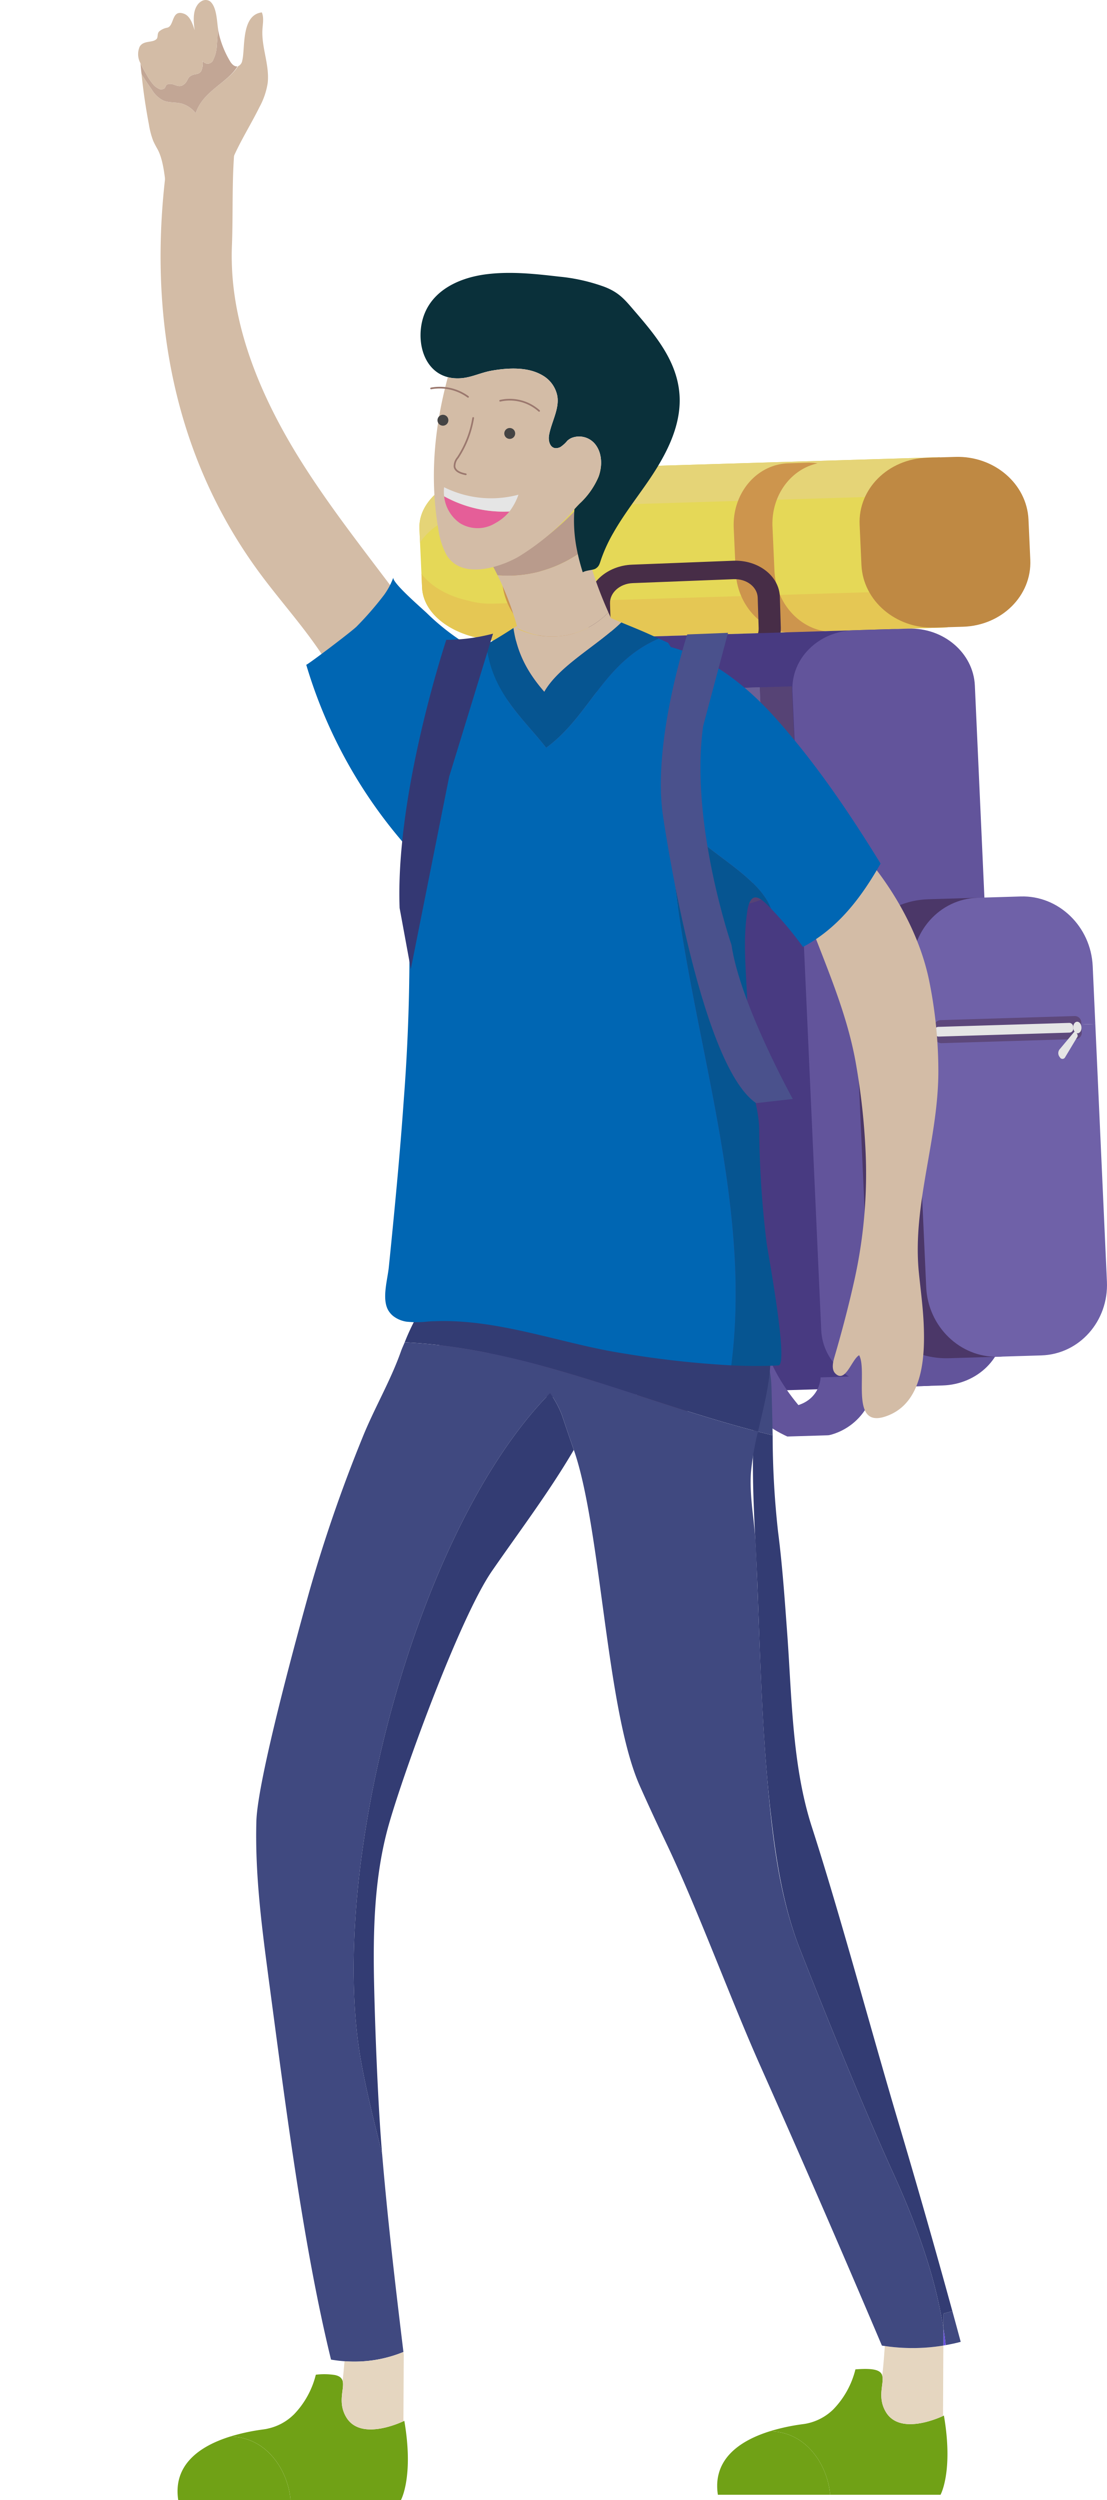 <svg xmlns="http://www.w3.org/2000/svg" width="281.348" height="634.962" viewBox="0 0 281.348 634.962">
  <g id="Group_46" data-name="Group 46" transform="translate(-2784.569 -741.007)">
    <g id="Group_39" data-name="Group 39" transform="translate(2888.651 857.045)">
      <g id="Group_38" data-name="Group 38">
        <g id="Group_33" data-name="Group 33" transform="translate(2.507)">
          <g id="Group_32" data-name="Group 32">
            <path id="Path_83" data-name="Path 83" d="M2862.038,796.523h0l-11.761.357a16.787,16.787,0,0,0-9.347,2.959c-5.184,2.72-8.48,7.011-8.265,11.768l.672,14.888c.272,6.069,6.164,11.027,14.155,12.785a20.972,20.972,0,0,0,6.351.782l45.1-1.37,7.962-.244,59.935-1.822-1.95-43.231Z" transform="translate(-2832.656 -793.313)" fill="#e5d857"/>
            <path id="Path_84" data-name="Path 84" d="M2962.549,793.457l1.518,33.7-59.933,1.822-7.964.244-45.1,1.37a20.973,20.973,0,0,1-6.35-.783c-5.123-1.128-9.356-3.578-11.828-6.785l.158,3.471c.272,6.069,6.164,11.027,14.155,12.785a20.971,20.971,0,0,0,6.351.782l45.1-1.37,7.962-.244,59.935-1.822L2964.6,793.4Z" transform="translate(-2832.368 -793.313)" fill="#e5c754"/>
            <path id="Path_85" data-name="Path 85" d="M2964.786,836.688l-1.518-33.7-59.935,1.822-7.962.244-45.1,1.37a20.75,20.75,0,0,0-6.264,1.166c-5.007,1.436-9.009,4.138-11.183,7.485l-.157-3.471c-.272-6.067,5.154-11.371,12.965-13.61a20.735,20.735,0,0,1,6.261-1.166l45.1-1.372,7.965-.242,59.933-1.822,1.95,43.231Z" transform="translate(-2832.656 -793.313)" fill="#e5d477"/>
            <path id="Path_86" data-name="Path 86" d="M2909.422,836.5l-7.239.219c-9.85.3-18.168-6.823-18.577-15.91l-.463-10.229c-.408-9.088,7.243-16.7,17.1-17l7.239-.219c9.851-.3,18.169,6.823,18.579,15.91l.461,10.229C2926.928,828.594,2919.275,836.2,2909.422,836.5Z" transform="translate(-2771.256 -793.358)" fill="#bf8943"/>
          </g>
          <path id="Path_87" data-name="Path 87" d="M2852.263,822.278l-.5-11.14c-.356-7.922,4.613-14.64,11.459-16.128a13.661,13.661,0,0,0-2.456-.166l-4.958.151c-8.071.246-14.29,7.607-13.893,16.442l.5,11.14c.4,8.837,7.264,15.8,15.337,15.556l4.957-.151a13.5,13.5,0,0,0,2.435-.317C2858.18,836.6,2852.619,830.2,2852.263,822.278Z" transform="translate(-2821.418 -791.556)" fill="#cd954d"/>
          <path id="Path_88" data-name="Path 88" d="M2879.061,821.465l-.5-11.143c-.358-7.922,4.612-14.64,11.459-16.125a13.51,13.51,0,0,0-2.456-.168l-4.961.151c-8.071.246-14.29,7.607-13.893,16.442l.5,11.142c.4,8.835,7.265,15.8,15.336,15.554l4.958-.151a13.35,13.35,0,0,0,2.436-.317C2884.977,835.784,2879.418,829.385,2879.061,821.465Z" transform="translate(-2788.82 -792.548)" fill="#cd954d"/>
        </g>
        <path id="Path_89" data-name="Path 89" d="M2852.22,824.114l-.243-7.793c-.165-5.3,4.878-9.815,11.244-10.061l25.7-1c6.366-.246,11.686,3.863,11.852,9.165l.241,7.793c.165,5.3-4.883,9.817-11.251,10.065l-25.7.993C2857.7,833.53,2852.385,829.414,2852.22,824.114Zm11.147-13.166c-3.259.126-5.845,2.44-5.761,5.153l.242,7.8c.086,2.717,2.809,4.826,6.069,4.7l25.7-1c3.264-.126,5.851-2.44,5.767-5.16l-.244-7.793c-.085-2.715-2.809-4.821-6.076-4.7Z" transform="translate(-2806.65 -778.886)" fill="#472d47"/>
        <g id="Group_37" data-name="Group 37" transform="translate(0 43.607)">
          <path id="Path_90" data-name="Path 90" d="M2865.381,914.4s10.841-1.78,12.189-15.132l-14.213.432s0,7.487-9.777,7.678Z" transform="translate(-2804.695 -708.123)" fill="#4a2a4e"/>
          <path id="Path_91" data-name="Path 91" d="M2863.364,962.061l-8.746.266c-10.27.31-18.941-7.117-19.368-16.589l-3.708-82.256c-.428-9.474,7.552-17.406,17.821-17.719l8.747-.266c10.267-.312,18.938,7.115,19.366,16.589l3.708,82.256C2881.611,953.813,2873.632,961.748,2863.364,962.061Z" transform="translate(-2831.526 -773.546)" fill="#614f81"/>
          <path id="Path_92" data-name="Path 92" d="M2955.972,1005.325l-93.617,2.846c-9.6.29-17.71-6.652-18.11-15.509l-7.218-160.149c-.4-8.857,7.057-16.274,16.659-16.566L2947.3,813.1c9.6-.292,17.708,6.652,18.109,15.509l7.219,160.149C2973.032,997.616,2965.571,1005.032,2955.972,1005.325Z" transform="translate(-2824.854 -812.959)" fill="#483a81"/>
          <path id="Path_93" data-name="Path 93" d="M2913.6,1005.264l-13.97.423c-8.946.273-16.5-6.2-16.871-14.447L2875.439,828.9c-.373-8.252,6.576-15.163,15.522-15.436l13.969-.423c8.946-.273,16.5,6.2,16.872,14.45l7.319,162.342C2929.494,998.083,2922.545,1004.992,2913.6,1005.264Z" transform="translate(-2778.121 -813.031)" fill="#62549b"/>
          <g id="Group_34" data-name="Group 34" transform="translate(12.068 14.673)">
            <path id="Path_94" data-name="Path 94" d="M2917.585,819.651l-76.932,2.341,1.789,39.663c.384,8.5,8.166,15.163,17.38,14.884l43.562-1.325c9.214-.279,16.373-7.4,15.99-15.9Z" transform="translate(-2832.489 -819.651)" fill="#564375"/>
            <path id="Path_95" data-name="Path 95" d="M2836.97,822.1l76.931-2.338,1.789,39.663c.383,8.5-6.777,15.62-15.991,15.9l-43.566,1.325c-9.212.279-16.992-6.384-17.375-14.884Z" transform="translate(-2836.97 -819.515)" fill="#6c6197"/>
          </g>
          <g id="Group_35" data-name="Group 35" transform="translate(112.929 68.028)">
            <path id="Path_96" data-name="Path 96" d="M2918.756,960.451l-12.135.368c-10.877.33-20.06-7.534-20.512-17.568l-3.618-80.228c-.452-10.034,8-18.437,18.875-18.768l12.135-.368c10.876-.33,20.06,7.534,20.512,17.568l3.617,80.228C2938.082,951.718,2929.633,960.118,2918.756,960.451Z" transform="translate(-2882.474 -843.534)" fill="#4b3768"/>
            <path id="Path_97" data-name="Path 97" d="M2935.082,861.423c-.455-10.065-8.657-17.987-18.322-17.693l-10.934.332c-9.664.293-17.132,8.691-16.678,18.756l.676,14.993,45.92-1.7Z" transform="translate(-2874.378 -843.722)" fill="#6f61a8"/>
            <path id="Path_98" data-name="Path 98" d="M2889.443,860.037l2.937,65.12c.452,10.065,8.656,17.987,18.319,17.695l10.934-.332c9.666-.295,17.134-8.693,16.679-18.759l-2.95-65.428Z" transform="translate(-2873.996 -825.948)" fill="#6f61a8"/>
          </g>
          <path id="Path_99" data-name="Path 99" d="M2905.175,843.708l-57.348,1.745c-5.406.164-9.972-3.748-10.2-8.735l-.658-14.616,76.931-2.338.659,14.614C2914.786,839.366,2910.583,843.544,2905.175,843.708Z" transform="translate(-2824.902 -804.842)" fill="#6c6096"/>
          <path id="Path_100" data-name="Path 100" d="M2845.819,892.462s-.43,21.9,18.532,30.533l10.471-.319s-15.048-11.859-16.979-26.756Z" transform="translate(-2814.137 -716.401)" fill="#543968"/>
          <path id="Path_101" data-name="Path 101" d="M2886.049,913.77s10.839-1.78,12.187-15.132l-14.213.432s0,7.485-9.774,7.678Z" transform="translate(-2779.551 -708.887)" fill="#62549b"/>
          <path id="Path_102" data-name="Path 102" d="M2866.488,891.834s-.432,21.9,18.53,30.531l10.473-.317s-15.05-11.859-16.978-26.756Z" transform="translate(-2788.993 -717.164)" fill="#62549b"/>
          <g id="Group_36" data-name="Group 36" transform="translate(133.397 98.413)">
            <path id="Path_103" data-name="Path 103" d="M2891.834,862.815l-.124-2.751a1.591,1.591,0,0,1,1.609-1.6l33.964-1.033a1.65,1.65,0,0,1,1.751,1.5l.124,2.751a1.593,1.593,0,0,1-1.612,1.6l-33.964,1.033A1.648,1.648,0,0,1,2891.834,862.815Z" transform="translate(-2891.708 -857.431)" fill="#5d487b"/>
            <path id="Path_104" data-name="Path 104" d="M2891.756,860.766l-.025-.559a.979.979,0,0,1,.991-.986l33.151-1.006a1.014,1.014,0,0,1,1.077.922l.024.558a.98.98,0,0,1-.99.986l-33.149,1.006A1.017,1.017,0,0,1,2891.756,860.766Z" transform="translate(-2891.681 -856.477)" fill="#e5e5e5"/>
            <path id="Path_105" data-name="Path 105" d="M2908.747,861.024c-.583.018-1.084-.627-1.12-1.441s.4-1.487.987-1.505,1.082.627,1.119,1.441S2909.327,861.006,2908.747,861.024Z" transform="translate(-2872.345 -856.643)" fill="#e5e5e5"/>
            <path id="Path_106" data-name="Path 106" d="M2906.321,865.723l-.1-.126a1.577,1.577,0,0,1-.035-1.824l3.752-4.484c.124-.149.4-.027.614.266l.049.069a.913.913,0,0,1,.2.842l-3.172,5.275A.74.74,0,0,1,2906.321,865.723Z" transform="translate(-2874.423 -855.247)" fill="#e5e5e5"/>
          </g>
        </g>
      </g>
    </g>
    <g id="Group_45" data-name="Group 45" transform="translate(2784.569 769.731)">
      <path id="Path_107" data-name="Path 107" d="M2904.092,910.339c1.183-6.743-6.869-17.834-10.167-22.555-10.967-15.722-23.577-30.391-33.623-46.66-9.316-15.123-16.469-32.1-16.819-49.384-.04-1.317-.024-2.633.027-3.948.359-9.095-.127-18.413.96-27.445a6.457,6.457,0,0,0-.02-2.524,4.089,4.089,0,0,0-.8-1.457,7.512,7.512,0,0,0-7.341-2.208c-5.355,1.168-8.315,5.694-9.055,10.821-5.422,37.475.477,75,23.487,106.039,5.355,7.224,11.462,13.9,16.311,21.474,2.314,3.615,4.34,7.428,6.987,10.8a36.516,36.516,0,0,0,12.216,10.023c3.249,1.643,6.877,2.808,10.5,2.414C2901.492,915.215,2903.6,913.156,2904.092,910.339Zm-119.507,68.482a30.9,30.9,0,0,0,.754,7.656A30.886,30.886,0,0,1,2784.584,978.821Z" transform="translate(-2784.569 -753.966)" fill="#d3bca6"/>
      <path id="Path_108" data-name="Path 108" d="M2839.414,811.678a82.39,82.39,0,0,1-6.88,7.911c-.986,1.073-12.78,9.992-12.851,9.748a122.7,122.7,0,0,0,26.14,46.873c-.027-.031,10.074-13.824,11.342-15.292,5.337-6.186,10.719-12.876,13.122-20.66.332-1.077,2.144-10.416,3.32-10.039a58.846,58.846,0,0,1-23.125-13.851c-1.3-1.27-9.057-7.9-8.66-9.192A17.866,17.866,0,0,1,2839.414,811.678Z" transform="translate(-2741.853 -689.233)" fill="#0066b3"/>
      <path id="Path_109" data-name="Path 109" d="M2906.4,947.9c-1.809-17.517,5.132-34.359,4.932-52.124a116.206,116.206,0,0,0-2.356-22.316c-2.061-9.921-7.026-19.627-13.167-27.76-4.156-5.506-12.911-14.208-17.951-4.661a16.082,16.082,0,0,0-1.322,9.11,31.992,31.992,0,0,0,1.884,8.075c4.571,12.18,9.886,24,12.063,37a175.113,175.113,0,0,1,2.334,21.263c.306.45.605.907.914,1.352l.6,1.791-.6-1.791c-.308-.446-.608-.9-.914-1.352a124.535,124.535,0,0,1-2.848,33.244c-1.447,6.479-3.142,12.94-5.067,19.505-.4,1.37-.732,3.094.229,4.072,2.587,2.622,4.187-3.586,6.069-4.613,2.321,4.189-2.828,19.654,7.7,15.168,8.757-3.733,9.068-15.471,8.687-23.522C2907.382,956.193,2906.821,952.034,2906.4,947.9Z" transform="translate(-2672.848 -653.219)" fill="#d3bca6"/>
      <g id="Group_40" data-name="Group 40" transform="translate(45.125 283.04)">
        <path id="Path_110" data-name="Path 110" d="M2895.01,1005.82c.719,2.607,1.427,5.2,2.124,7.809-1.255.335-2.532.6-3.808.831-.159-1.417-.353-2.844-.578-4.249.011-1.255.011-2.52.022-3.775Z" transform="translate(-2698.09 -730.615)" fill="#404980"/>
        <path id="Path_111" data-name="Path 111" d="M2875.686,910.888q-.07-2.627-.14-5.249c-.083-3.247-.246-6.725-2.185-9.329a117.127,117.127,0,0,0-2.372,19.076c1.6.421,3.2.836,4.819,1.223C2875.77,914.705,2875.735,912.8,2875.686,910.888Z" transform="translate(-2724.56 -863.838)" fill="#404980"/>
        <path id="Path_112" data-name="Path 112" d="M2907.816,1080.419c-6.809-22.859-14.6-52.069-21.921-74.768-5.045-15.567-5.094-33.071-6.28-49.247-.634-8.629-1.225-17.276-2.334-25.858a223.648,223.648,0,0,1-1.363-24.406c-1.615-.388-3.219-.8-4.819-1.223-.654,13.277.452,26.443.975,40.071.727,19.038,1.2,38.129,3.352,57.076,1.319,11.63,3.1,23.553,7.4,34.507,6.82,17.367,16.11,40.172,23.81,57.129,5.685,12.49,10.544,25.674,12.69,39.266.011-1.255.011-2.52.02-3.775l2.243-.616Q2914.96,1104.422,2907.816,1080.419Z" transform="translate(-2724.67 -853.368)" fill="#333c73"/>
        <path id="Path_113" data-name="Path 113" d="M2888.923,1022.759a22.2,22.2,0,0,0,5.663-10.2c4.9-.388,6.446.248,6.82,1.589.548,1.948-1.361,5.344.88,9.172,3.464,5.925,12.978,1.8,14.567,1.07.149-.066.224-.108.224-.108,2.445,14.2-.858,20.124-.858,20.124h-28.049c-.514-5.763-3.551-11.236-8.066-14.046a13.99,13.99,0,0,0-7.261-2.088,50.962,50.962,0,0,1,8.421-1.806c.042-.011.083-.011.128-.02.355-.044.707-.109,1.04-.184A13.54,13.54,0,0,0,2888.923,1022.759Z" transform="translate(-2722.303 -722.551)" fill="#70a116"/>
        <path id="Path_114" data-name="Path 114" d="M2892.759,1007.8c.226,1.405.419,2.833.578,4.249-.2.033-.407.077-.6.109C2892.748,1010.7,2892.759,1009.251,2892.759,1007.8Z" transform="translate(-2698.103 -728.205)" fill="#684fe0"/>
        <path id="Path_115" data-name="Path 115" d="M2886.409,1011.3c.045-.477.075-.94.106-1.417a48.324,48.324,0,0,0,14.878-.12q-.048,8.937-.085,17.887c-1.589.734-11.1,4.854-14.567-1.07-2.241-3.828-.333-7.224-.88-9.172C2886.088,1015.379,2886.27,1013.347,2886.409,1011.3Z" transform="translate(-2706.759 -725.813)" fill="#e5d6c0"/>
        <path id="Path_116" data-name="Path 116" d="M2895.521,1035.722h-28.542c-1.361-8.877,5.331-13.678,13.215-16.134a13.99,13.99,0,0,1,7.261,2.088C2891.97,1024.487,2895.007,1029.959,2895.521,1035.722Z" transform="translate(-2729.653 -713.865)" fill="#70a116"/>
        <path id="Path_117" data-name="Path 117" d="M2920.626,901.966c-1.518-2.434-3.91-4.167-6.241-5.841-2.73-1.955-5.464-3.917-8.363-5.612a64.95,64.95,0,0,0-44.8-7.747,36.458,36.458,0,0,0-10.522,3.227,31.238,31.238,0,0,0-7.7,6.06,57.493,57.493,0,0,0-12.027,18.756c31.484,1.545,59.146,14.78,89.794,22.686C2923.218,922.863,2926.572,911.486,2920.626,901.966Z" transform="translate(-2773.245 -881.66)" fill="#333c73"/>
        <path id="Path_118" data-name="Path 118" d="M2975.928,1105.992c-7.7-16.957-16.99-39.763-23.81-57.129-5.416-13.787-7.051-29.066-8.312-43.712-1.687-19.556-1.968-39.2-2.9-58.794-.295-6.189-1.653-12.413-1.2-18.59a70.1,70.1,0,0,1,1.774-10.269c-30.648-7.906-58.311-21.141-89.794-22.686-.3.758-.665,1.492-.933,2.261-2.685,7.614-6.889,14.658-9.9,22.21a378.257,378.257,0,0,0-13.419,38.882c-2.864,10.316-13.142,47.594-13.441,58.311-.344,12.546,1.148,25.045,2.788,37.437q.146,1.12.291,2.239c4.076,30.356,8.633,67.361,15.895,97.034,1.17.2,2.319.337,3.433.421a32.9,32.9,0,0,0,14.972-2.356c-2.037-16.742-4-33.5-5.417-50.307-1.951-7.926-3.99-15.842-5.406-23.868-8.6-48.812,14.148-134.958,48.1-169.346a25.371,25.371,0,0,1,2.992,5.515q1.483,4.459,3.035,8.9c6.962,19.918,8.206,66.075,16.752,85.29,2.2,4.943,4.475,9.831,6.789,14.687,7.886,16.544,16.251,39.383,23.717,56.145q15.829,35.526,31.04,71.361c.247.044.494.076.749.109a48.334,48.334,0,0,0,14.878-.12c.013-1.461.022-2.908.022-4.358C2986.472,1131.666,2981.614,1118.482,2975.928,1105.992Z" transform="translate(-2793.962 -865.662)" fill="#404980"/>
        <path id="Path_119" data-name="Path 119" d="M2875.043,900.639c-33.95,34.387-56.7,120.533-48.1,169.346,1.417,8.026,3.455,15.942,5.406,23.868-1.018-12.025-1.758-30.723-2.026-42.8-.313-13.789.008-27.791,3.775-40.986,3.956-13.851,18.064-52.525,26.192-64.28,7.026-10.154,14.545-20.082,20.776-30.732q-1.543-4.445-3.035-8.9A25.409,25.409,0,0,0,2875.043,900.639Z" transform="translate(-2780.361 -858.571)" fill="#333c73"/>
        <path id="Path_120" data-name="Path 120" d="M2827.074,1023.361a22.169,22.169,0,0,0,5.663-10.187,17.657,17.657,0,0,1,4.839.075c1.221.259,1.769.78,1.972,1.5.559,1.937-1.363,5.333.892,9.172,3.464,5.925,12.977,1.8,14.564,1.071.151-.067.227-.109.227-.109,2.445,14.2-.86,20.124-.86,20.124h-28.048c-.515-5.752-3.549-11.236-8.066-14.035a14,14,0,0,0-7.3-2.088,51.621,51.621,0,0,1,8.463-1.818.444.444,0,0,0,.107-.02,8.689,8.689,0,0,0,1.072-.2,13.405,13.405,0,0,0,6.468-3.493Z" transform="translate(-2797.596 -721.812)" fill="#70a116"/>
        <path id="Path_121" data-name="Path 121" d="M2839.439,1010.5c.022.237.053.465.086.7q-.049,8.452-.086,16.892c-1.587.734-11.1,4.854-14.564-1.071-2.255-3.839-.333-7.235-.892-9.172q.273-2.5.483-5A32.9,32.9,0,0,0,2839.439,1010.5Z" transform="translate(-2782.031 -724.916)" fill="#e5d6c0"/>
        <path id="Path_122" data-name="Path 122" d="M2833.653,1036.321H2805.1c-1.353-8.869,5.319-13.67,13.181-16.123a14,14,0,0,1,7.3,2.088C2830.1,1025.085,2833.139,1030.569,2833.653,1036.321Z" transform="translate(-2804.927 -713.123)" fill="#70a116"/>
      </g>
      <path id="Path_123" data-name="Path 123" d="M2845.173,819.271a74.049,74.049,0,0,0-3.557-8.514,32.014,32.014,0,0,0,22.642-7c.093.454.186.911.29,1.365.379,1.651.822,3.274,1.336,4.879.159.523.328,1.046.5,1.558.991,2.93,2.156,5.8,3.412,8.64a20.292,20.292,0,0,1-10.64,5.814,19.525,19.525,0,0,1-12.313-1.731c-.034-.016-.08-.031-.127-.049C2846.269,822.562,2845.746,820.909,2845.173,819.271Z" transform="translate(-2715.169 -693.392)" fill="#d3bca6"/>
      <path id="Path_124" data-name="Path 124" d="M2864.163,798.4a42.216,42.216,0,0,0,.754,11.883,32.015,32.015,0,0,1-22.642,7c-.379-.787-.784-1.563-1.2-2.329a30.968,30.968,0,0,0,7.007-2.875,69.913,69.913,0,0,0,11.111-8.427A59.844,59.844,0,0,0,2864.163,798.4Z" transform="translate(-2715.828 -699.914)" fill="#b99b8c"/>
      <path id="Path_125" data-name="Path 125" d="M2861.282,831.715c0,48.571,22.075,97.142,15.821,145.713,3.955.171,7.933.228,11.992.009,2.631-.142-2.637-28.334-3.008-31.067a248.594,248.594,0,0,1-1.886-28.952c-.086-4.726-1.86-9.666-2.334-14.421-.481-4.848-.639-9.724-.652-14.594-.025-8.866-1.376-17.464-.053-26.271.869-5.785,3.529-3.356,6-.747C2883.039,850.369,2861.282,843.762,2861.282,831.715Z" transform="translate(-2691.244 -659.38)" fill="#065591"/>
      <path id="Path_126" data-name="Path 126" d="M2870.858,813.734c-.878-.364-1.767-.727-2.635-1.11.219.494.443.986.665,1.478-.442-.973-.891-1.944-1.317-2.928a20.278,20.278,0,0,1-10.637,5.816,20.843,20.843,0,0,1-12.388-1.583.6.6,0,0,0-.051-.2c-.051-.2-.124-.392-.182-.59-.283.186-.585.343-.871.527,1.007,7.016,4.112,11.932,7.84,16.223C2855,824.79,2864.664,819.7,2870.858,813.734Z" transform="translate(-2712.947 -684.369)" fill="#d3bca6"/>
      <path id="Path_127" data-name="Path 127" d="M2881.956,815.423c-2.434-1.106-4.89-2.081-7.335-3.094-6.195,5.962-15.861,11.056-19.576,17.637,1.625,1.869,3.354,3.633,5.1,5.38-1.744-1.747-3.473-3.511-5.1-5.38a10.867,10.867,0,0,0-1.551,5.38,10.867,10.867,0,0,1,1.551-5.38c-3.728-4.291-6.833-9.208-7.84-16.223-2.248,1.461-4.519,2.87-6.855,4.165,1.074,12.122,9.666,19.107,15.169,26.257,11.173-8.161,14.4-21.622,28.631-27.742C2883.418,816.088,2882.7,815.76,2881.956,815.423Z" transform="translate(-2716.71 -682.964)" fill="#065591"/>
      <path id="Path_128" data-name="Path 128" d="M2928.209,834.659c-7.384-8.308-16.383-15.511-26.9-18.335-.2-.368-.439-.707-.652-1.066-.785-.355-1.583-.72-2.374-1.082-14.235,6.12-17.458,19.581-28.631,27.742,2.669,3.469,4.624,6.978,4.624,11.134,0-4.156-1.955-7.665-4.624-11.134a31.2,31.2,0,0,1-8.678,4.482,31.2,31.2,0,0,0,8.678-4.482c-5.5-7.151-14.095-14.135-15.169-26.257-2.528,1.4-5.108,2.7-7.763,3.872-.909,1.348-2.411,2.256-3.471,3.671a44.489,44.489,0,0,0-4.424,7.348,51.522,51.522,0,0,0-4.51,16.837c-.946,8.931-.2,17.938.215,26.909a493.143,493.143,0,0,1-1.072,57.052c-.654,9.38-1.479,18.747-2.379,28.106q-.687,7.211-1.425,14.414c-.315,3.094-1.807,7.993-.148,10.888a5.22,5.22,0,0,0,1.506,1.658,7.355,7.355,0,0,0,3.088,1.248,24.838,24.838,0,0,0,5.562-.035c.594-.042,1.172-.073,1.76-.078,12.548-.465,24.872,3.2,37.132,6.04,3.637.851,7.341,1.616,11.069,2.19a248.719,248.719,0,0,0,27.081,2.986c6.254-48.571-15.821-97.142-15.821-145.713,0,12.047,21.757,18.654,25.876,29.671.206.22.416.439.619.656a89.08,89.08,0,0,1,7.54,9.117c8.9-4.732,14.78-12.481,19.722-21.172C2946.664,858.367,2938.228,845.921,2928.209,834.659Z" transform="translate(-2730.841 -680.717)" fill="#0066b3"/>
      <path id="Path_129" data-name="Path 129" d="M2897.847,798.82c-1.791-6.443-6.272-11.761-10.628-16.823-2.469-2.868-3.865-4.681-7.616-6.156a46.452,46.452,0,0,0-11.659-2.624c-6.151-.712-12.422-1.383-18.617-.57-7.423.975-15.161,4.741-16.385,13.268-.793,5.652,1.465,11.477,6.776,12.838a8.779,8.779,0,0,0,1.829.29c3.56.219,6.066-1.381,9.449-1.957,4.109-.709,9.1-.989,12.821,1.237a7.716,7.716,0,0,1,3.713,5.116c.656,3.316-1.581,6.871-2.1,10.183-.266,1.693.565,3.954,2.873,2.906a7.875,7.875,0,0,0,1.787-1.618,4.1,4.1,0,0,1,1.037-.691,5.24,5.24,0,0,1,6.164,1.713c1.676,2.23,1.726,5.446.747,8.113a19.882,19.882,0,0,1-4.828,6.836q-.665.675-1.305,1.385a37.483,37.483,0,0,0,.669,10.524c.082.4.166.807.259,1.21q.5,2.191,1.184,4.32c.917-.552,2.615-.53,3.251-.931.958-.605,1.015-1.206,1.488-2.573a39.166,39.166,0,0,1,3.081-6.594c2.44-4.278,5.446-8.2,8.257-12.229,4.728-6.778,9.07-14.518,8.513-22.762A21.989,21.989,0,0,0,2897.847,798.82Z" transform="translate(-2725.908 -731.691)" fill="#0a303a"/>
      <path id="Path_130" data-name="Path 130" d="M2869.269,800.884a5.238,5.238,0,0,1,6.166,1.711c1.674,2.23,1.727,5.446.747,8.113a19.882,19.882,0,0,1-4.827,6.836c-.443.45-.88.911-1.3,1.383a53.514,53.514,0,0,1-4.4,4.653,61.987,61.987,0,0,1-9.841,7.465,27.423,27.423,0,0,1-6.208,2.544c-4.617,1.246-9.662,1.117-12.122-3.114a19.8,19.8,0,0,1-2.073-6.73c-2.2-13.144-.909-25.809,2.465-38.328a8.728,8.728,0,0,0,1.826.29c3.56.219,6.066-1.381,9.449-1.957,4.109-.709,9.094-.989,12.821,1.237a7.7,7.7,0,0,1,3.71,5.116c.661,3.316-1.578,6.871-2.1,10.183-.266,1.693.565,3.954,2.873,2.906a7.946,7.946,0,0,0,1.788-1.616A3.949,3.949,0,0,1,2869.269,800.884Z" transform="translate(-2724.054 -718.355)" fill="#d3bca6"/>
      <g id="Group_44" data-name="Group 44" transform="translate(109.56 69.724)">
        <g id="Group_41" data-name="Group 41" transform="translate(1.631 6.9)">
          <path id="Path_131" data-name="Path 131" d="M2837.191,790.785a1.382,1.382,0,1,1-.21-1.944A1.383,1.383,0,0,1,2837.191,790.785Z" transform="translate(-2834.733 -788.535)" fill="#444"/>
          <path id="Path_132" data-name="Path 132" d="M2845.126,791.715a1.382,1.382,0,1,1-1.068-1.636A1.381,1.381,0,0,1,2845.126,791.715Z" transform="translate(-2825.414 -786.692)" fill="#444"/>
        </g>
        <path id="Path_133" data-name="Path 133" d="M2834,785.624a12.216,12.216,0,0,1,9.389,2.143" transform="translate(-2833.997 -785.422)" fill="none" stroke="#9b786e" stroke-linecap="round" stroke-linejoin="round" stroke-width="0.428"/>
        <path id="Path_134" data-name="Path 134" d="M2841.916,787.078a11.178,11.178,0,0,1,9.9,2.573" transform="translate(-2824.363 -783.744)" fill="none" stroke="#9b786e" stroke-linecap="round" stroke-linejoin="round" stroke-width="0.428"/>
        <path id="Path_135" data-name="Path 135" d="M2841.443,788.9a25.848,25.848,0,0,1-3.912,10.079,3.347,3.347,0,0,0-.829,2.327c.23,1.2,1.662,1.662,2.857,1.9" transform="translate(-2830.742 -781.193)" fill="none" stroke="#9b786e" stroke-linecap="round" stroke-linejoin="round" stroke-width="0.428"/>
        <g id="Group_43" data-name="Group 43" transform="translate(3.247 25.298)">
          <g id="Group_42" data-name="Group 42">
            <path id="Path_136" data-name="Path 136" d="M2835.494,797.873a31.268,31.268,0,0,0,16.6,3.864,11.852,11.852,0,0,1-3.528,2.917,8.574,8.574,0,0,1-9.09.022A9.546,9.546,0,0,1,2835.494,797.873Z" transform="translate(-2835.423 -795.572)" fill="#e55e98"/>
            <path id="Path_137" data-name="Path 137" d="M2835.531,796.835a26.789,26.789,0,0,0,18.892,1.893,15.328,15.328,0,0,1-2.289,4.271,31.267,31.267,0,0,1-16.6-3.864A9.479,9.479,0,0,1,2835.531,796.835Z" transform="translate(-2835.462 -796.835)" fill="#e5e5e5"/>
          </g>
        </g>
      </g>
    </g>
    <path id="Path_138" data-name="Path 138" d="M2867.052,813.924s-8.917,27.106-6.195,45.86c0,0,9.012,63.229,23.706,73.179l9.311-1.057s-13.4-24.2-15.575-39.131c0,0-10.657-30.969-7.2-55.564l6.315-23.69Z" transform="translate(92.179 88.216)" fill="#4a518c"/>
    <path id="Path_139" data-name="Path 139" d="M2842.289,815.186c-2.053,6.337-12.876,41.183-11.863,68.114l2.849,15.487,9.742-48.841,11.153-36.334A47.134,47.134,0,0,1,2842.289,815.186Z" transform="translate(55.706 88.327)" fill="#343873"/>
    <path id="Path_140" data-name="Path 140" d="M2823.984,779.56c-.258.6-.39,1.243-.619,1.86-5.058,3.784-10.464,6.494-16.282,6.164-.39-3.8-.829-7.933-2.269-10.482-.377-.665-.736-1.334-1.049-2.026a21.053,21.053,0,0,1-1.1-4.185c-.818-4.313-1.432-8.481-1.866-12.774.838,1.35,1.716,2.658,2.629,3.961a7.048,7.048,0,0,0,2.941,2.753c1.456.6,3.187.359,4.715.785a7.11,7.11,0,0,1,3.462,2.4,11.421,11.421,0,0,1,2.17-3.737c2.7-3.13,6.6-5.038,8.627-8.188a1.873,1.873,0,0,0,1.05-1.434c.784-3.125-.346-11.588,4.974-12.228.6,1.436.2,3.059.14,4.608-.178,4.48,1.853,8.822,1.349,13.341a18.79,18.79,0,0,1-2.1,6.124C2828.592,770.882,2825.917,775.082,2823.984,779.56Z" transform="translate(19.748 1.727)" fill="#d3bca6"/>
    <path id="Path_141" data-name="Path 141" d="M2823.475,752.719c.39.647,1.074,1.377,1.863,1.246-1.864,3.107-5.763,5.014-8.467,8.146a11.483,11.483,0,0,0-2.172,3.737,7.091,7.091,0,0,0-3.46-2.4c-1.528-.423-3.259-.184-4.715-.785a7.064,7.064,0,0,1-2.941-2.753c-.914-1.3-1.793-2.613-2.629-3.961,0,0-.017,0,0-.016-.119-.909-.206-1.82-.275-2.735a28.434,28.434,0,0,0,1.485,2.764,15.191,15.191,0,0,0,1.842,2.7,3.641,3.641,0,0,0,.94.769c.693.4.93.523,1.689.213.432-.186.365-.887.846-1.084,1.736-.7,2.864,1.507,4.606-.355.724-.8.505-1.425,1.656-1.964.888-.43,1.831-.14,2.393-1.128a4.634,4.634,0,0,0,.313-2.582,1.516,1.516,0,0,0,2.759-.313,8.994,8.994,0,0,0,.871-3.6c.135-1.478.22-2.95.273-4.415.044.357.082.683.146.969A24.325,24.325,0,0,0,2823.475,752.719Z" transform="translate(19.595 3.893)" fill="#c2a695"/>
    <path id="Path_142" data-name="Path 142" d="M2816.787,756.43a4.636,4.636,0,0,1-.313,2.582c-.562.989-1.5.7-2.393,1.128-1.151.539-.932,1.164-1.656,1.964-1.741,1.862-2.87-.348-4.605.355-.481.2-.415.9-.847,1.084-.758.31-1,.184-1.689-.213a3.652,3.652,0,0,1-.94-.769,15.208,15.208,0,0,1-1.842-2.7,28.383,28.383,0,0,1-1.485-2.764l0-.015a4.785,4.785,0,0,1-.206-4.218c.989-1.7,3.343-.889,4.318-1.977.39-.445.079-1.3.614-1.873a4.286,4.286,0,0,1,2.089-.977c1.857-.459,1-4.8,4.309-3.515,1.556.6,2.2,2.793,2.649,4.174-.308-2.248-.474-4.635.592-6.268a3.171,3.171,0,0,1,1.443-1.268,1.972,1.972,0,0,1,1.886.2c1.594,1.321,1.705,4.562,1.986,6.747-.053,1.465-.137,2.937-.272,4.415a9,9,0,0,1-.871,3.6,1.517,1.517,0,0,1-2.759.313Z" transform="translate(19.255)" fill="#d3bca6"/>
  </g>
</svg>
